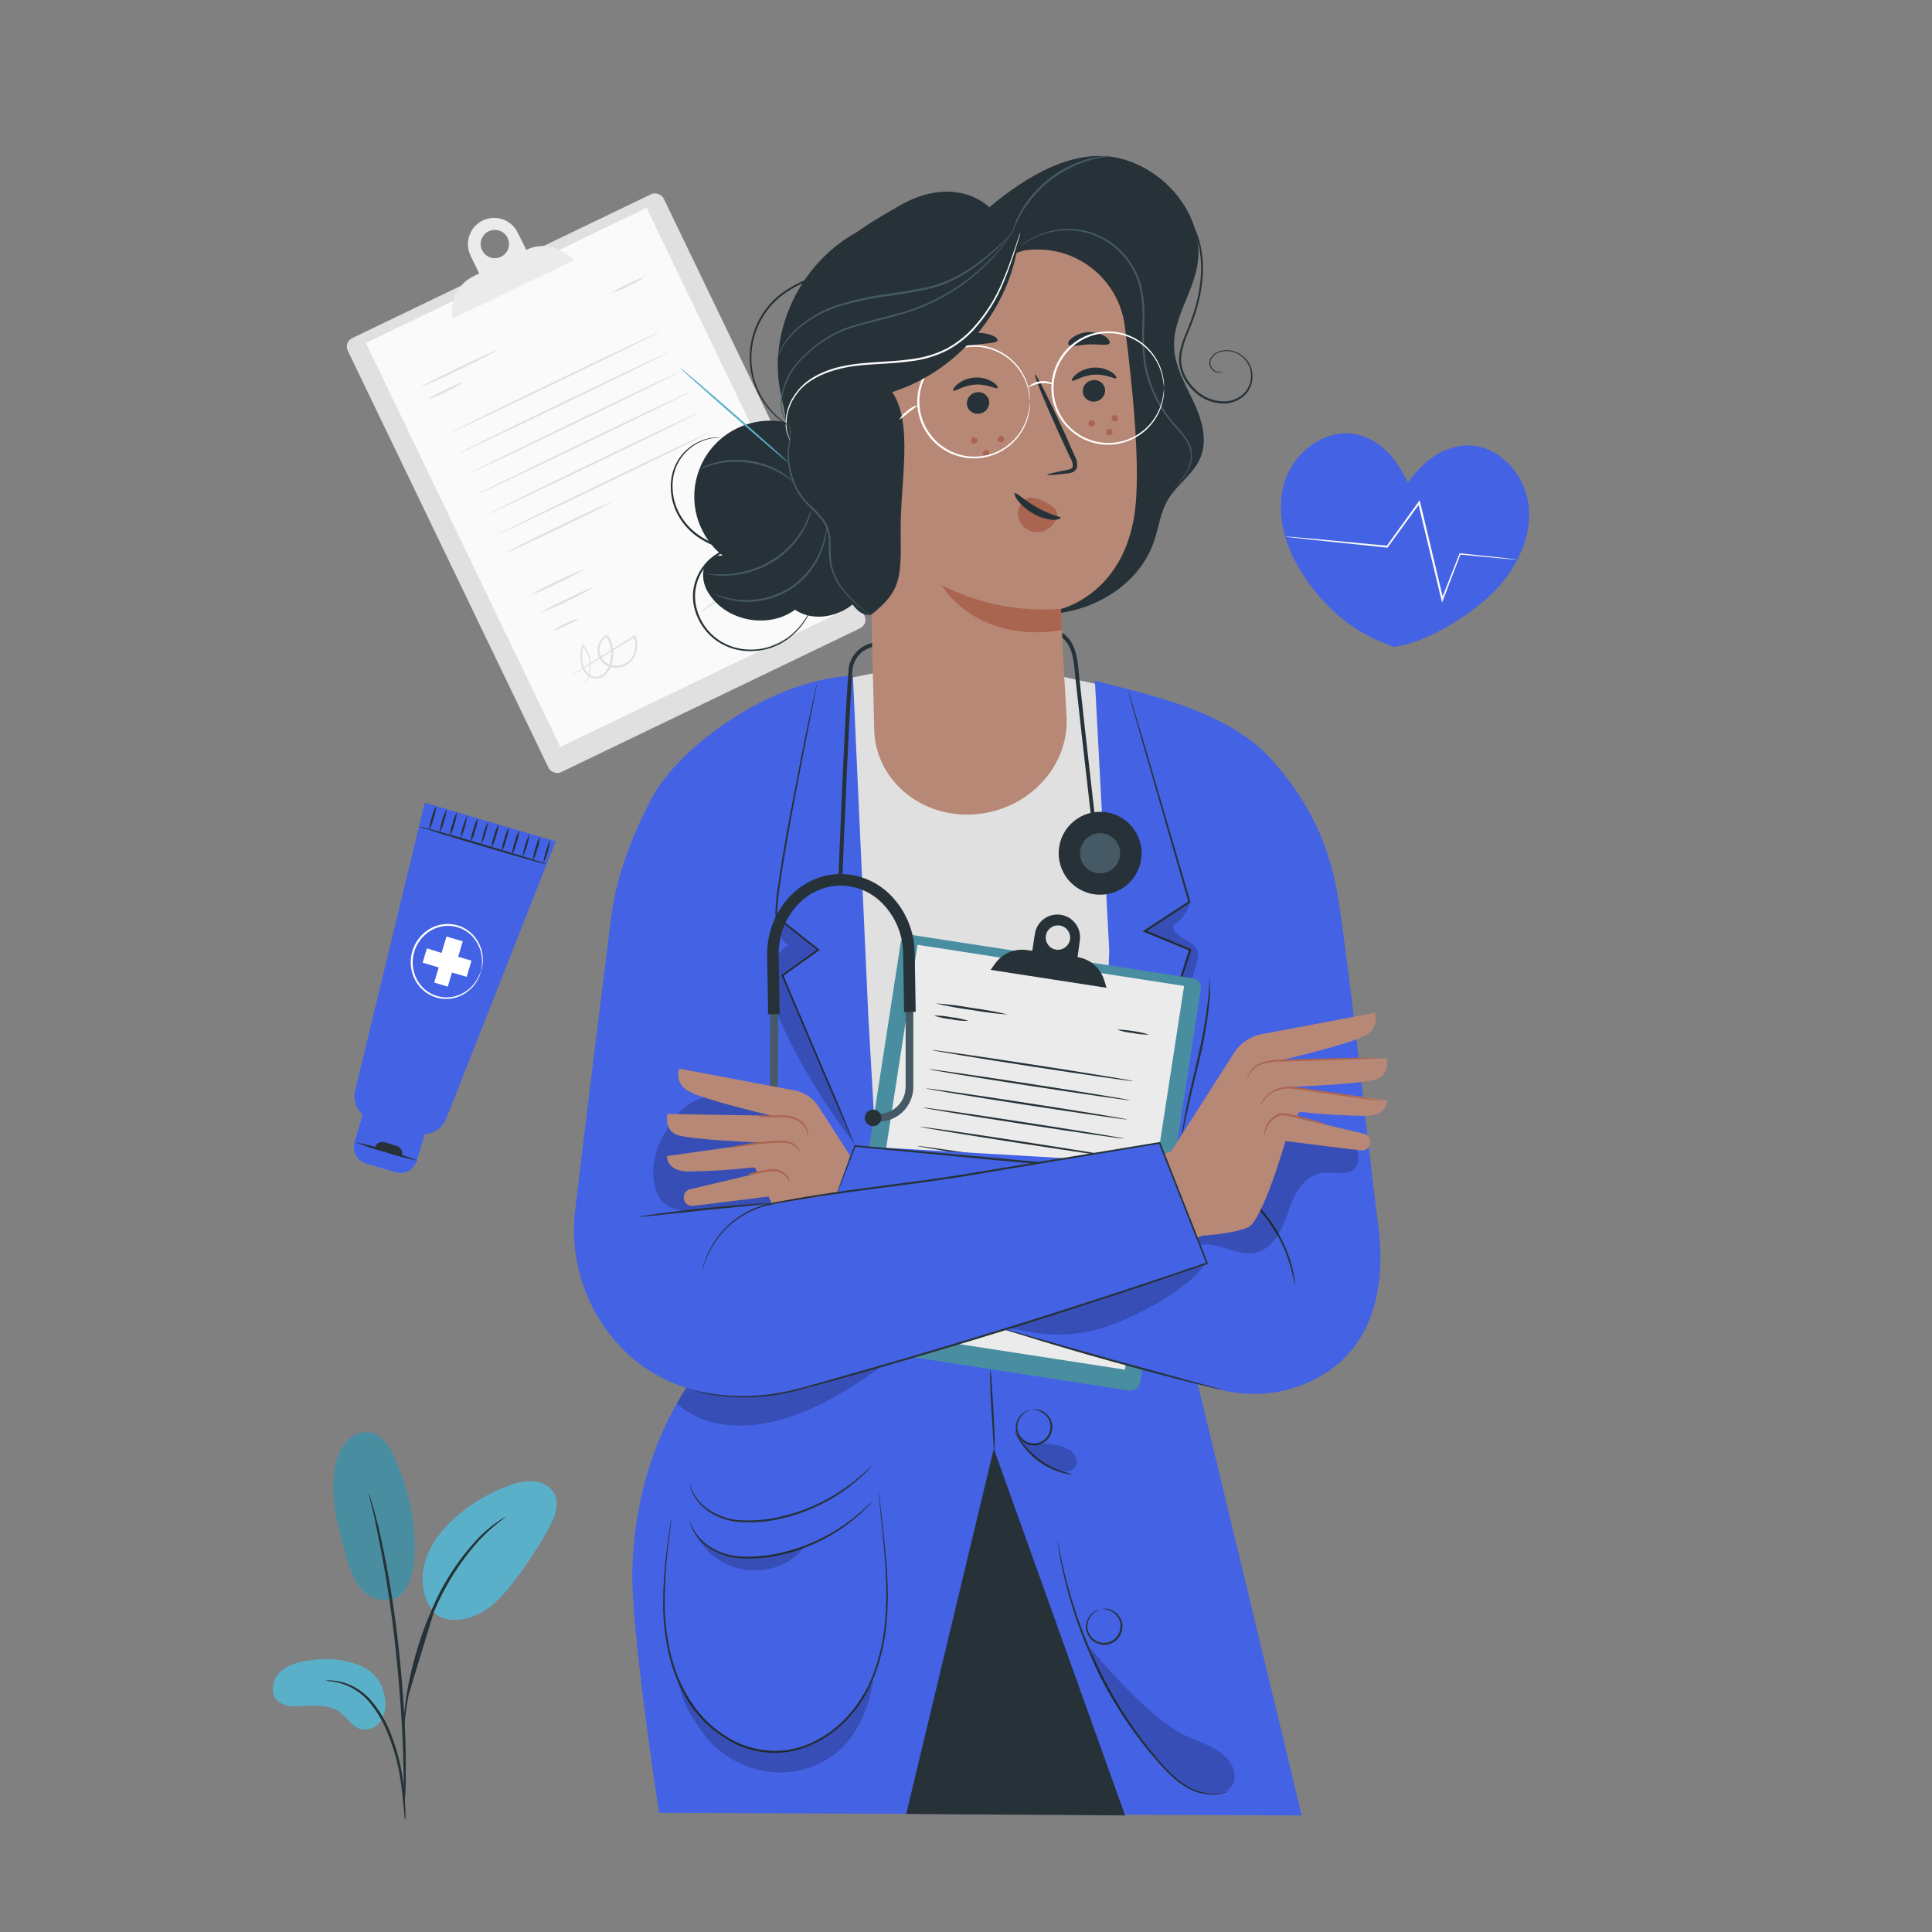 <?xml version="1.0" encoding="UTF-8"?>
<svg id="Layer_1" xmlns="http://www.w3.org/2000/svg" version="1.1" viewBox="0 0 500 500">
  <rect x="0" y="0" width="500" height="500" fill="#808080" stroke="none"/>
  <!-- Generator: Adobe Illustrator 29.5.1, SVG Export Plug-In . SVG Version: 2.1.0 Build 141)  -->
  <defs>
    <style>
      .st0 {
        fill: #e0e0e0;
      }

      .st1 {
        fill: #4462e4;
      }

      .st2 {
        fill: #aa6550;
      }

      .st3 {
        fill: #b78876;
      }

      .st4 {
        fill: #5bb0c9;
      }

      .st5 {
        fill: #ebebeb;
      }

      .st6 {
        fill: #263238;
      }

      .st7 {
        fill: #fff;
      }

      .st8 {
        fill: #fafafa;
      }

      .st9 {
        opacity: .2;
      }

      .st10 {
        fill: #455a64;
      }
    </style>
  </defs>
  <g id="freepik--background-complete--inject-5">
    <rect class="st0" x="111.49" y="62.71" width="90.75" height="124.67" rx="2.41" ry="2.41" transform="translate(-38.71 80.4) rotate(-25.7)"/>
    <rect class="st8" x="115.85" y="65.54" width="80.62" height="116.04" transform="translate(-38.13 79.94) rotate(-25.7)"/>
    <path class="st5" d="M146.53,65.74c-2.96-2.29-6.96-2.71-10.33-1.08l-2.2-4.42c-1.62-3.38-5.67-4.8-9.05-3.18,0,0,0,0-.01,0h0c-3.37,1.63-4.79,5.68-3.17,9.05l2.23,4.64-1.55.78c-3.3,1.65-5.4,5.01-5.45,8.7v2.3l31.63-15.22-2.1-1.58ZM129.65,66.46c-1.82.88-4.01.11-4.89-1.71s-.11-4.01,1.71-4.89,4.01-.11,4.89,1.71c0,0,0,0,0,0,.88,1.82.12,4-1.7,4.87,0,0,0,0-.01,0Z"/>
    <path class="st0" d="M128.73,90.6c.06.13-4.29,2.36-9.73,5s-9.9,4.64-10,4.51,4.29-2.36,9.73-5,9.94-4.64,10-4.51Z"/>
    <path class="st0" d="M120.13,98.83c-1.46.99-3.01,1.83-4.64,2.52-1.55.84-3.18,1.53-4.86,2.05,1.46-.98,3.02-1.83,4.64-2.52,1.55-.84,3.18-1.53,4.86-2.05Z"/>
    <path class="st0" d="M170.86,85.81c.06.13-12.16,6.15-27.3,13.43s-27.46,13.09-27.52,13,12.16-6.14,27.3-13.43,27.46-13.13,27.52-13Z"/>
    <path class="st0" d="M173.37,91c.07.13-12.16,6.14-27.29,13.43s-27.46,13.09-27.53,13,12.16-6.14,27.3-13.43,27.46-13.09,27.52-13Z"/>
    <path class="st0" d="M175.89,96.27c.06.13-12.16,6.14-27.3,13.43s-27.46,13.09-27.52,13,12.16-6.14,27.3-13.43,27.46-13.13,27.52-13Z"/>
    <path class="st0" d="M178.41,101.5c.06.13-12.16,6.14-27.3,13.42s-27.46,13.09-27.52,13,12.15-6.14,27.3-13.43,27.45-13.12,27.52-12.99Z"/>
    <path class="st0" d="M180.92,106.72c.07.13-12.16,6.15-27.29,13.43s-27.46,13.09-27.53,13,12.16-6.14,27.3-13.43,27.46-13.13,27.52-13Z"/>
    <path class="st0" d="M183.44,112c.06.13-12.16,6.14-27.3,13.43s-27.46,13.09-27.52,13,12.16-6.14,27.3-13.43,27.46-13.18,27.52-13Z"/>
    <path class="st0" d="M158.3,129.86c-.31.24-.65.44-1,.61l-2.94,1.53c-2.46,1.23-5.87,2.91-9.65,4.73s-7.23,3.44-9.73,4.6l-3,1.34c-.36.18-.73.32-1.12.42.31-.24.64-.45,1-.61l2.9-1.49c2.46-1.23,5.88-2.91,9.66-4.73s7.22-3.44,9.72-4.6l3-1.33c.37-.2.76-.36,1.16-.47Z"/>
    <path class="st0" d="M167,71.62c-1.35.95-2.81,1.74-4.33,2.38-1.43.78-2.94,1.41-4.5,1.88,1.34-.93,2.77-1.72,4.28-2.35,1.44-.8,2.97-1.44,4.55-1.91Z"/>
    <path class="st0" d="M151.32,147.25c-2.25,1.37-4.59,2.6-7,3.66-2.34,1.22-4.76,2.29-7.24,3.19,2.25-1.37,4.59-2.59,7-3.66,2.34-1.22,4.76-2.29,7.24-3.19Z"/>
    <path class="st0" d="M154.08,151.76c-2.29,1.39-4.67,2.64-7.12,3.72-2.38,1.24-4.83,2.33-7.35,3.25,2.29-1.39,4.67-2.64,7.12-3.72,2.38-1.23,4.84-2.32,7.35-3.25Z"/>
    <path class="st0" d="M192.27,126.66c-1.02.78-2.14,1.41-3.33,1.89-1.12.63-2.31,1.11-3.55,1.42,2.13-1.41,4.45-2.52,6.88-3.31Z"/>
    <path class="st0" d="M194.57,130.82c-1.02.77-2.14,1.41-3.33,1.89-1.12.63-2.31,1.11-3.56,1.42,1.02-.78,2.14-1.41,3.33-1.89,1.11-.64,2.31-1.11,3.56-1.42Z"/>
    <path class="st0" d="M149.84,160c-.98.76-2.06,1.37-3.21,1.83-1.08.61-2.24,1.07-3.44,1.37.98-.76,2.06-1.38,3.21-1.84,1.08-.61,2.23-1.07,3.44-1.36Z"/>
    <path class="st0" d="M197.2,135.69c-1.5,1.1-3.2,1.91-5,2.39,1.5-1.1,3.2-1.91,5-2.39Z"/>
    <path class="st0" d="M148.17,174.61s.09-.08.28-.21l.84-.56,3.23-2.08,11.61-7.28.23-.15.1.25c.55,1.41.59,2.97.12,4.41-.85,2.84-3.85,4.45-6.69,3.6-.52-.15-1-.39-1.45-.69-1.48-1.14-2.13-3.06-1.65-4.87.17-.68.52-1.31,1-1.82.11-.13.24-.25.38-.36.14-.12.29-.23.45-.31.22-.12.48-.12.7,0,.17.11.31.27.39.46.61,1.14.95,2.41,1,3.7.07,1.24-.12,2.49-.57,3.65-.39,1.16-1.14,2.16-2.15,2.85-1.05.62-2.36.6-3.38-.07-.93-.58-1.64-1.47-2-2.51-.46-1.85-.46-3.79,0-5.65l.06-.38.26.29c1.06,1.21,1.72,2.71,1.9,4.31.15,1.19.03,2.4-.33,3.55-.23.71-.57,1.39-1,2-.11.16-.24.31-.37.45-.09.1-.13.15-.14.14.58-.81,1.03-1.71,1.32-2.66.32-1.12.41-2.3.24-3.45-.2-1.53-.85-2.96-1.88-4.1l.31-.1c-.44,1.79-.44,3.66,0,5.45.34.94.98,1.73,1.83,2.25.87.58,2,.6,2.89.06.91-.64,1.59-1.56,1.94-2.62.84-2.26.68-4.78-.44-6.92-.05-.09-.12-.17-.2-.24-.07-.04-.15-.04-.22,0-.25.14-.47.32-.65.54-.41.45-.7,1-.84,1.59-.42,1.6.15,3.3,1.45,4.33,2.24,1.5,5.27.9,6.77-1.33.27-.4.48-.84.62-1.31.44-1.33.41-2.78-.09-4.09l.33.11-11.71,7.16-3.3,2-.88.51c-.1.05-.2.08-.31.1Z"/>
    <path class="st0" d="M200.09,149.4c0,.32-.06.64-.16.94-.1.37-.26.73-.46,1.06-.29.46-.73.8-1.25.95-.32.11-.68.11-1,0-.33-.14-.62-.36-.83-.65-.41-.61-.78-1.25-1.12-1.9-.75-1.38-1.59-2.9-2.48-4.54l.45-.1c-.08,2.29-.17,4.79-.26,7.41,0,.63-.05,1.24-.07,1.85v1l-.45-.93c-1.37-2.81-2.64-5.44-3.76-7.73h.42c-.63,2.28-.95,4.63-.95,7,0,1.71.11,2.68,0,2.69-.07-.23-.12-.46-.14-.7-.09-.66-.15-1.33-.17-2-.09-2.39.17-4.78.78-7.09l.15-.58.26.54c1.14,2.28,2.43,4.89,3.82,7.69l-.49.1c0-.61.05-1.22.07-1.85.11-2.62.21-5.12.3-7.41v-.9l.42.79c.88,1.65,1.69,3.19,2.42,4.57.3.65.63,1.28,1,1.89.3.49.89.74,1.45.61.81-.28,1.42-.95,1.64-1.78.12-.32.25-.63.41-.93Z"/>
    <path class="st0" d="M200,145.65c.09.12-4,3.07-9.21,6.59s-9.43,6.27-9.51,6.15,4-3.07,9.21-6.58,9.41-6.27,9.51-6.16Z"/>
    <path class="st0" d="M205.06,146.53c-2.14,2.17-4.4,4.23-6.76,6.15-2.26,2.05-4.63,3.97-7.1,5.76,2.14-2.18,4.39-4.23,6.76-6.15,2.25-2.06,4.62-3.98,7.1-5.76Z"/>
  </g>
  <g id="freepik--Character--inject-5">
    <path class="st1" d="M193.65,341.44s-28.44,19.32-30,64.42c-.52,15.13,6.91,63.3,6.91,63.3l166.33.67-31.11-129.11-52.33-12-59.8,12.72Z"/>
    <polygon class="st6" points="257.19 374.92 234.53 469.45 291.17 469.83 257.19 374.92"/>
    <path class="st6" d="M256.33,354.45c.18,1.02.28,2.05.3,3.09.13,2.08.29,4.64.47,7.48s.28,5.57.32,7.48c.07,1.04.04,2.08-.07,3.11-.18-1.02-.28-2.05-.3-3.09-.13-2.07-.29-4.64-.47-7.47s-.28-5.57-.31-7.49c-.07-1.04-.05-2.08.06-3.11Z"/>
    <path class="st6" d="M266.59,364.87s-.37.13-1,.48c-.83.5-1.48,1.23-1.89,2.1-.64,1.28-.56,2.79.2,4,1.17,2.03,3.77,2.72,5.79,1.55,1.04-.6,1.78-1.62,2.03-2.8.36-1.37-.02-2.82-1-3.84-.66-.71-1.51-1.2-2.45-1.41-.66-.15-1-.11-1.06-.16s.1,0,.28-.06c.27-.04.55-.04.82,0,1.01.15,1.95.62,2.67,1.35.51.5.9,1.11,1.14,1.78.27.79.31,1.63.11,2.44-.53,2.55-3.02,4.18-5.57,3.65-1.32-.27-2.46-1.1-3.13-2.27-.44-.71-.66-1.52-.65-2.35.03-.7.21-1.38.53-2,.46-.92,1.2-1.66,2.12-2.12.24-.13.5-.22.77-.27.19-.08.28-.09.29-.07Z"/>
    <path class="st6" d="M284.72,416.48s-.37.14-1,.48c-.82.5-1.48,1.23-1.88,2.1-.64,1.28-.56,2.79.2,4,1.17,2.03,3.77,2.72,5.79,1.55,1.04-.6,1.78-1.62,2.03-2.8.36-1.37-.02-2.82-1-3.84-.65-.7-1.5-1.2-2.44-1.41-.67-.15-1.06-.11-1.06-.16.09-.04.18-.06.28-.06.27-.03.54-.03.81,0,1.02.15,1.96.63,2.68,1.36.51.5.89,1.1,1.13,1.77.28.78.32,1.63.11,2.44-.51,2.54-2.97,4.19-5.51,3.68-1.34-.27-2.5-1.11-3.18-2.3-.44-.7-.67-1.52-.65-2.35.02-.7.21-1.38.53-2,.46-.92,1.2-1.66,2.12-2.12.24-.12.5-.21.77-.27.09-.04.18-.06.27-.07Z"/>
    <path class="st6" d="M225.91,379c-.1.16-.22.31-.36.44-.24.28-.6.69-1.09,1.2-1.4,1.43-2.9,2.77-4.48,4-5.26,4.04-11.33,6.89-17.8,8.37-3.55.85-7.21,1.15-10.85.88-3-.22-5.89-1.25-8.34-3-1.64-1.2-2.95-2.78-3.83-4.61-.22-.5-.4-1.01-.54-1.54-.06-.18-.09-.37-.09-.56.05,0,.2.76.82,2,.92,1.75,2.24,3.26,3.86,4.39,2.42,1.66,5.23,2.65,8.16,2.85,3.59.23,7.2-.08,10.7-.92,6.4-1.47,12.42-4.25,17.69-8.16,1.59-1.19,3.11-2.47,4.55-3.83l1.17-1.13c.27-.27.41-.38.43-.38Z"/>
    <path class="st6" d="M225.91,388.36c-.1.16-.22.31-.36.44-.24.28-.6.7-1.09,1.21-6.08,6.18-13.82,10.47-22.28,12.35-3.55.85-7.21,1.15-10.85.89-3-.22-5.89-1.26-8.34-3-1.64-1.19-2.96-2.77-3.83-4.6-.22-.5-.4-1.02-.54-1.55-.06-.18-.09-.37-.09-.56.05,0,.2.76.82,2,.92,1.75,2.24,3.26,3.86,4.4,2.42,1.66,5.24,2.64,8.16,2.84,3.59.23,7.2-.08,10.7-.92,6.4-1.47,12.42-4.24,17.69-8.15,1.59-1.19,3.11-2.48,4.55-3.84l1.17-1.13c.13-.14.27-.27.43-.38Z"/>
    <path class="st6" d="M227.38,385.53c.04.13.06.26.07.4,0,.29.07.69.13,1.19.12,1.08.29,2.62.5,4.59.42,4,1.22,9.73,1.58,16.9.21,3.91.12,7.83-.25,11.73-.41,4.49-1.42,8.91-3,13.13-1.74,4.7-4.51,8.95-8.09,12.45-1.9,1.84-4.04,3.42-6.36,4.7-2.4,1.31-4.99,2.22-7.68,2.71-5.36.87-10.86-.15-15.55-2.88-4.38-2.48-8.06-6.01-10.73-10.28-2.35-3.86-4.04-8.08-5-12.49-.85-3.84-1.32-7.75-1.38-11.68-.02-5.67.38-11.32,1.2-16.93.29-2,.51-3.5.66-4.57.08-.5.15-.89.19-1.19.02-.14.05-.27.09-.4.01.14.01.27,0,.41,0,.3-.08.69-.14,1.19-.13,1.08-.32,2.62-.57,4.58-.73,5.6-1.07,11.25-1,16.9.08,3.89.56,7.77,1.42,11.57.98,4.35,2.66,8.52,5,12.32,2.61,4.2,6.23,7.68,10.53,10.12,4.59,2.67,9.97,3.67,15.21,2.81,2.63-.47,5.17-1.36,7.52-2.65,2.28-1.25,4.39-2.8,6.26-4.61,3.54-3.44,6.27-7.63,8-12.25,1.57-4.18,2.58-8.55,3-13,.39-3.88.49-7.78.31-11.67-.31-7.15-1-12.91-1.41-16.9-.2-2-.33-3.55-.41-4.6,0-.5-.06-.9-.08-1.2s-.02-.4-.02-.4Z"/>
    <g class="st9">
      <path d="M175.34,435.06c1.8,6.1,2.57,7.68,5.94,12.55,3.11,4.62,7.67,8.07,12.95,9.82,7.68,2.65,16.19,1.14,22.48-4,6.11-5.11,8.27-13,9.33-18.35-2.66,3.58-5.49,8.67-8.84,11.62s-7.78,5.53-12.2,6.3c-6,1-13.15-.8-18.28-4.06s-8.23-9.1-11.41-13.87"/>
    </g>
    <g class="st9">
      <path d="M179.62,396.27c2.32,5.16,7.02,8.85,12.59,9.87,5.41,1,12.42-.71,15.8-5.79-11.9,4.18-23.73,4.28-28.39-4.08"/>
    </g>
    <path class="st6" d="M277.41,381.52c-.25.04-.52.04-.77,0-.68-.09-1.35-.24-2-.44-4.46-1.32-8.28-4.22-10.75-8.16-.38-.59-.71-1.2-1-1.84-.19-.46-.28-.71-.24-.73s.54.94,1.52,2.37c1.29,1.84,2.86,3.48,4.64,4.85,1.8,1.35,3.8,2.42,5.92,3.16,1.63.51,2.69.7,2.68.79Z"/>
    <g class="st9">
      <path d="M263.57,371c1.23,4.18,5.87,8.08,10,9.45.81.3,1.67.43,2.53.37.87-.06,1.67-.5,2.18-1.21.87-1.33.12-3.22-1.16-4.16-1.36-.83-2.88-1.37-4.46-1.59-3.19-.74-6.07.87-8.71-1.81"/>
    </g>
    <g class="st9">
      <path d="M175.13,363.26c7.46,6.52,18,6.8,27.49,4s17.76-8.07,25.82-13.83c-8.79,1.75-16.29,5.76-25.16,7.07-8.47,1.25-17.28,1.38-25.61-1.45"/>
    </g>
    <path class="st6" d="M318.19,463.42c-.06.05-.12.09-.19.11-.19.1-.39.19-.59.27-.78.31-1.6.52-2.43.6-3.09.26-6.18-.57-8.73-2.34-3.32-2.11-6.34-5.66-9.57-9.6-3.47-4.32-6.58-8.92-9.31-13.74-4.96-8.77-8.75-18.15-11.29-27.9-1-3.74-1.58-6.8-1.95-8.93-.16-1-.29-1.85-.39-2.45-.05-.28-.08-.57-.1-.86.1.27.17.55.21.84l.48,2.43c.43,2.11,1.1,5.16,2.1,8.87,2.63,9.68,6.46,19,11.39,27.74,2.72,4.8,5.81,9.38,9.24,13.7,3.19,3.94,6.17,7.49,9.39,9.59,2.49,1.77,5.5,2.63,8.55,2.45,1.09-.11,2.17-.38,3.19-.78Z"/>
    <g class="st9">
      <path d="M282.23,426.52s14.76,18.56,25.53,23.11c3.65,1.55,7.67,2.81,10.16,5.89,1.26,1.43,1.83,3.34,1.55,5.22-.04.22-.11.44-.2.64-1.55,3.95-9,3.4-12.41.9-1.49-1.09-.61-.39-1.81-1.29-3.45-2.6-21.92-23.99-22.82-34.47Z"/>
    </g>
    <polygon class="st0" points="217.07 176.02 226.49 174.15 273.08 174.7 296.75 179.9 305.78 312.08 201.13 316.97 217.07 176.02"/>
    <path class="st1" d="M284.84,306l2.23-60.12-3.71-69.71c14.72,3.79,34.85,8,46,20.71,7.23,8.25,14.32,18.8,17,35.79,3.08,20,7.14,58.25,9.68,79.65"/>
    <path class="st1" d="M299.64,296.14l-72.35,11.75-2.56-44.68-4-88.33c-21,.86-44.9,18.21-52.07,31.73-5,9.38-9.19,20.28-10.5,30.83-2.51,20-6.76,54.27-9.3,75.68-1.56,13.18,2.9,26.35,12.14,35.88h0c10.5,10.83,26.94,14.58,41.72,11.52l110.16-31-13.24-33.38Z"/>
    <path class="st6" d="M292,295.34c0-.09.02-.17.05-.25.06-.18.13-.42.21-.72.21-.67.49-1.6.86-2.79.78-2.46,1.89-6,3.27-10.38l11.35-35.44.15.31-11.73-4.85-.46-.19.41-.27,2.71-1.78,8.85-5.78-.1.28c-4.5-15.62-8.46-29.4-11.31-39.31-1.39-4.92-2.51-8.88-3.3-11.64-.36-1.35-.65-2.4-.86-3.15-.09-.33-.16-.6-.21-.81-.03-.09-.05-.18-.06-.28,0,0,0,.08.1.26l.26.81c.23.74.55,1.78.95,3.12l3.45,11.59,11.47,39.27.05.18-.16.11-8.84,5.79-2.71,1.77v-.46l11.72,4.87.22.09-.07.22c-4.62,14.19-8.65,26.54-11.53,35.39-1.45,4.38-2.6,7.89-3.41,10.33-.4,1.18-.72,2.11-.94,2.77-.1.29-.19.52-.25.71-.04.08-.08.16-.14.23Z"/>
    <g class="st9">
      <path d="M308,233.56c-.59,2.17-1.87,4.09-3.64,5.47-1.38.79-.59,1.84.55,2.94,1.37,1.32,3.57,1.68,4.58,3.28s.44,3.43-.08,5.11c-5.01,15.94-11.09,31.52-18.2,46.64l16.79-51.17-11.71-4.83,11.71-7.44Z"/>
    </g>
    <path class="st6" d="M221.27,296.58c-.05-.06-.09-.13-.12-.21-.07-.16-.17-.36-.28-.62l-1.08-2.44c-.94-2.16-2.28-5.27-4-9.15l-13.49-31.62-.08-.18.17-.12,9.25-6.62v.38l-6.13-4.86-2.72-2.14-1.35-1-.33-.27c-.07-.05-.13-.11-.19-.17-.06-.08-.11-.18-.14-.28-.07-.3-.11-.6-.11-.91.06-2.24.27-4.47.62-6.68.61-4.33,1.33-8.49,2-12.45,1.42-7.91,2.83-15,4-21s2.22-10.77,2.93-14.09c.36-1.64.65-2.92.85-3.83l.23-1c.02-.11.05-.23.1-.33,0,.12-.02.24-.05.35,0,.25-.11.58-.18,1-.18.91-.43,2.19-.75,3.84-.66,3.36-1.6,8.18-2.76,14.12s-2.52,13.07-3.92,21c-.69,3.95-1.4,8.11-2,12.43-.34,2.18-.55,4.39-.61,6.6,0,.26.03.51.09.76,0,.12.29.3.5.48l1.34,1.06,2.71,2.15,6.12,4.85.27.22-.28.2-9.26,6.6.08-.31,13.41,31.66c1.63,3.91,2.93,7,3.83,9.21.43,1.05.77,1.87,1,2.47l.24.64c.04.08.07.17.09.26Z"/>
    <rect class="st4" x="210.1" y="261.62" width="107.94" height="78.58" rx="2.41" ry="2.41" transform="translate(-73.58 516.01) rotate(-81.23)"/>
    <g class="st9">
      <rect x="210.1" y="261.62" width="107.94" height="78.58" rx="2.41" ry="2.41" transform="translate(-73.58 516.01) rotate(-81.23)"/>
    </g>
    <rect class="st5" x="214.05" y="264.59" width="100.48" height="69.81" transform="translate(-72 515.03) rotate(-81.23)"/>
    <path class="st6" d="M285.72,253.53c-1-3.08-3.65-5.34-6.85-5.83l.58-4.25c.49-3.21-1.71-6.2-4.91-6.7h0c-3.21-.5-6.21,1.7-6.71,4.91l-.68,4.4-1.48-.2c-3.17-.44-6.31.93-8.15,3.54l-1.15,1.6,30,4.64-.65-2.11ZM273.32,245.77c-1.73-.26-2.91-1.88-2.65-3.6.26-1.73,1.88-2.91,3.6-2.65,1.73.26,2.91,1.88,2.65,3.6h0c-.27,1.73-1.88,2.9-3.6,2.65Z"/>
    <path class="st6" d="M260.83,262.55c-3.15-.22-6.29-.61-9.4-1.18-3.13-.4-6.24-.97-9.31-1.7,3.15.22,6.28.61,9.39,1.18,3.13.4,6.25.97,9.32,1.7Z"/>
    <path class="st6" d="M250.65,264.21c-1.53.03-3.06-.11-4.55-.44-1.52-.15-3.02-.47-4.47-.95,1.53-.02,3.05.13,4.55.44,1.52.15,3.02.47,4.47.95Z"/>
    <path class="st6" d="M293.24,279.79c0,.14-11.7-1.55-26.07-3.76s-26-4.14-26-4.28,11.69,1.54,26.07,3.76,26.02,4.13,26,4.28Z"/>
    <path class="st6" d="M292.47,284.75c0,.14-11.69-1.54-26.07-3.76s-26-4.13-26-4.27,11.69,1.54,26.07,3.76,26.02,4.13,26,4.27Z"/>
    <path class="st6" d="M291.71,289.72c0,.14-11.7-1.55-26.07-3.76s-26-4.14-26-4.28,11.7,1.54,26.08,3.76c14.38,2.22,26.01,4.13,25.99,4.28Z"/>
    <path class="st6" d="M290.94,294.68c0,.14-11.69-1.54-26.07-3.76s-26-4.13-26-4.28,11.69,1.55,26.07,3.77,26.06,4.13,26,4.27Z"/>
    <path class="st6" d="M290.17,299.64c0,.15-11.69-1.54-26.07-3.76s-26-4.13-26-4.27,11.69,1.54,26.07,3.76,26.03,4.13,26,4.27Z"/>
    <path class="st6" d="M289.41,304.61c0,.14-11.7-1.54-26.07-3.76s-26-4.13-26-4.28,11.69,1.54,26.07,3.76,26.02,4.14,26,4.28Z"/>
    <path class="st6" d="M262.69,305.07c-.33.02-.67,0-1-.06-.67-.07-1.62-.19-2.8-.35-2.37-.32-5.63-.79-9.22-1.34s-6.84-1.09-9.19-1.5c-1.18-.2-2.12-.38-2.78-.51-.34-.04-.68-.13-1-.26.33-.02.67,0,1,.06.67.07,1.62.19,2.8.35,2.37.31,5.63.79,9.22,1.34s6.84,1.09,9.19,1.5c1.18.2,2.12.38,2.78.51.34.04.68.13,1,.26Z"/>
    <path class="st6" d="M297.41,267.74c-1.41.04-2.83-.09-4.21-.39-1.41-.13-2.8-.43-4.13-.9,2.82.09,5.62.52,8.34,1.29Z"/>
    <path class="st6" d="M249.18,314.06c-2.28-.09-4.56-.36-6.8-.79-2.27-.26-4.52-.7-6.72-1.3,2.28.09,4.56.36,6.8.79,2.27.26,4.52.7,6.72,1.3Z"/>
    <path class="st6" d="M248.94,318.64c-2.32-.1-4.64-.37-6.92-.81-2.31-.26-4.59-.7-6.83-1.32,2.32.1,4.63.37,6.91.81,2.31.26,4.6.7,6.84,1.32Z"/>
    <path class="st6" d="M288.5,319.44c-2.22,0-4.42-.33-6.53-1,1.11-.09,2.23,0,3.31.24,1.11.08,2.19.33,3.22.76Z"/>
    <path class="st6" d="M288.1,323.53c-2.22,0-4.42-.33-6.53-1,2.22,0,4.42.33,6.53,1Z"/>
    <path class="st6" d="M241.9,322.4c-1.07.09-2.15.01-3.2-.23-1.07-.08-2.12-.33-3.11-.75,1.07-.09,2.15-.02,3.19.23,1.07.08,2.13.33,3.12.75Z"/>
    <path class="st6" d="M287.6,328.3c-.8.13-1.62.09-2.41-.11-.81-.04-1.61-.25-2.33-.62.8-.14,1.62-.11,2.41.1.81.04,1.61.26,2.33.63Z"/>
    <path class="st6" d="M233.52,332.05c.39-.03.79-.03,1.18,0l3.32.1,11.86.47h.27l-.06.26c-.3,1.29-1.03,2.43-2.08,3.23-1.12.9-2.6,1.23-4,.91-1.5-.35-2.73-1.41-3.29-2.85-.52-1.55-.03-3.27,1.22-4.32.45-.41.99-.69,1.58-.84.15-.04.3-.06.45-.07.16-.02.33-.02.49,0,.22.04.41.18.51.38.07.17.09.36.06.54-.13,1.12-.5,2.2-1.09,3.16-.57.92-1.32,1.72-2.21,2.34-.87.65-1.92,1-3,1-1.06-.07-1.99-.74-2.4-1.73-.38-.88-.45-1.86-.2-2.79.59-1.54,1.55-2.92,2.8-4l.27-.27v.38c.16,1.38-.11,2.78-.76,4-.49.93-1.17,1.73-2,2.37-.52.4-1.09.72-1.71.94-.21.08-.43.14-.66.16.81-.3,1.57-.72,2.25-1.26.77-.64,1.4-1.44,1.85-2.34.6-1.18.83-2.52.65-3.84l.32.1c-1.18,1.06-2.09,2.39-2.65,3.88-.22.83-.15,1.71.2,2.49.34.82,1.11,1.38,2,1.44.96-.01,1.88-.33,2.64-.91,1.71-1.2,2.83-3.07,3.07-5.14.02-.09.02-.18,0-.27,0-.05,0-.07-.14-.09-.24-.01-.49,0-.72.07-.5.13-.97.37-1.36.72-1.08.92-1.5,2.41-1.07,3.76.85,2.15,3.28,3.2,5.42,2.35.39-.15.76-.37,1.09-.63.97-.72,1.65-1.76,1.93-2.94l.21.27-11.76-.69-3.32-.22c-.39-.02-.78-.06-1.16-.12Z"/>
    <path class="st6" d="M282.94,339.5c-.16.23-.35.43-.57.6-.26.22-.54.4-.85.54-.43.19-.92.22-1.37.07-.28-.09-.53-.27-.7-.51-.17-.26-.27-.57-.28-.88,0-.64.06-1.28.14-1.91.13-1.36.28-2.85.44-4.46l.43.17-3.82,5.17-.95,1.28-.62.84.15-1c.41-2.67.78-5.16,1.11-7.35l.37.2c-1.56,1.31-2.94,2.83-4.11,4.5-.84,1.21-1.24,2-1.29,1.94.05-.2.13-.39.23-.57.26-.52.54-1.02.85-1.51,1.1-1.75,2.44-3.34,4-4.7l.45-.39-.09.6c-.3,2.18-.66,4.68-1,7.36l-.47-.2,1-1.28c1.36-1.82,2.65-3.56,3.85-5.15l.53-.72-.1.89c-.19,1.61-.36,3.1-.52,4.45-.09.61-.15,1.23-.18,1.85-.03.49.26.95.72,1.13.7.19,1.45.02,2-.46.2-.18.42-.35.65-.5Z"/>
    <path class="st6" d="M284.7,336.78c-3.26.24-6.54.31-9.81.21-3.27.07-6.54-.03-9.8-.3,3.26-.25,6.53-.32,9.8-.22,3.27-.07,6.55.03,9.81.31Z"/>
    <path class="st6" d="M287.89,339.89c-2.59.54-5.21.91-7.84,1.11-2.61.37-5.25.57-7.89.6,2.58-.55,5.2-.93,7.84-1.12,2.61-.37,5.25-.57,7.89-.59Z"/>
    <g class="st9">
      <path d="M200.93,236.93c-.12,3,.69,6.06,3.19,7.75-3.13,1.52-4.8,5.16-4.9,8.64s1.11,6.86,2.42,10.09c4.05,9.93,12.69,23.91,19.28,32.37,0,0-3.34-9-4.3-11.11-4.34-9.49-8.17-19-12.52-28.52-.48-1-1.34-3.92-1.34-3.92.47-.23.91-.53,1.3-.89,2.44-2,7.73-5.51,7.73-5.51,0,0-10.86-8.6-10.86-8.9"/>
    </g>
    <path class="st6" d="M200.78,257.33c.14,0-.11,11.55-.57,25.78s-.94,25.77-1.08,25.76.1-11.54.56-25.78.94-25.77,1.09-25.76Z"/>
    <path class="st6" d="M218,227h-1c0-.38,1.45-38.21,2.58-53.27.07-2.14,1.03-4.15,2.63-5.56,3.12-2.67,7.79-2.32,8-2.31l-.08,1c-.05,0-4.46-.32-7.26,2.07-1.4,1.25-2.22,3.01-2.29,4.88-1.1,14.95-2.53,52.77-2.58,53.19Z"/>
    <path class="st10" d="M227.37,290.28h-1.77v-2h1.77c3.87,0,7-3.13,7-7h0v-21.18h2v21.18c0,4.97-4.03,9-9,9h0Z"/>
    <path class="st6" d="M228.09,289.52c-.12,1.18-1.17,2.05-2.35,1.93-1.18-.12-2.05-1.17-1.93-2.35.12-1.18,1.17-2.05,2.35-1.93,1.18.12,2.04,1.17,1.93,2.35Z"/>
    <path class="st10" d="M210.07,290.23h-1.77c-4.97,0-9-4.03-9-9h0l.08-21.18h2l-.08,21.18c0,3.87,3.13,7,7,7h1.77v2Z"/>
    <path class="st6" d="M207.59,289.46c.12,1.18,1.16,2.04,2.34,1.92,1.18-.12,2.04-1.16,1.92-2.34-.12-1.17-1.16-2.03-2.33-1.92-1.18.11-2.04,1.15-1.93,2.33,0,0,0,0,0,0Z"/>
    <path class="st6" d="M198.79,262.49l-.25-15.1c-.19-11.51,8.22-21,18.75-21.19,5.19-.05,10.15,2.11,13.65,5.94,3.68,3.98,5.74,9.19,5.79,14.61l.25,15.11-3,.05-.25-15.11c-.04-4.68-1.82-9.18-5-12.61-2.91-3.22-7.07-5.04-11.41-5-8.88.15-16,8.28-15.8,18.14l.25,15.1-2.98.06Z"/>
    <path class="st6" d="M284.21,227.56c0-.4-4.59-39.71-5.91-52.31l-.09-.92c-.41-4.28-.89-9.12-5.62-10.4l.26-1c5.4,1.46,5.93,6.9,6.36,11.27l.09.91c1.31,12.6,5.86,51.91,5.9,52.31l-.99.14Z"/>
    <circle class="st6" cx="284.71" cy="220.82" r="10.73" transform="translate(-72.75 266) rotate(-45)"/>
    <path class="st10" d="M289.89,220.82c0,2.87-2.32,5.19-5.19,5.19s-5.19-2.32-5.19-5.19,2.32-5.19,5.19-5.19c0,0,0,0,.01,0,2.86,0,5.18,2.32,5.18,5.18h0Z"/>
    <path class="st1" d="M221.27,296.58l-13.47,33.13,107.45,29.79c9.95,2.77,20.61.94,29.06-5h0c11.24-7.93,14-21.8,12.63-35.53l-1.94-14.6-133.73-7.79Z"/>
    <path class="st6" d="M335.11,332.54c-.11,0-.34-2.26-1.45-5.75-.28-.95-.62-1.89-1-2.81-.38-1-.91-2-1.44-3.12-1.23-2.32-2.68-4.51-4.33-6.55-1.68-2.02-3.54-3.87-5.56-5.54-1-.73-1.86-1.46-2.77-2-.82-.57-1.67-1.09-2.55-1.57-3.2-1.77-5.39-2.45-5.35-2.56.52.11,1.04.26,1.53.47.6.19,1.18.42,1.75.69.67.31,1.45.62,2.25,1.08.9.46,1.77.97,2.61,1.53.93.56,1.85,1.29,2.83,2,2.07,1.67,3.97,3.54,5.67,5.58,1.66,2.07,3.12,4.3,4.34,6.66.53,1.11,1.05,2.15,1.42,3.18.39.93.72,1.89,1,2.86.25.79.46,1.6.61,2.42.16.62.27,1.25.33,1.89.08.51.12,1.02.11,1.54Z"/>
    <g class="st9">
      <path d="M205.4,310.68c-8.2.68-14.53,1.43-23,2.47-5.29.65-10.78.28-12.51-4.75s-.63-10.79,2.21-15.3,7.3-15,31.18-7l2.12,24.58Z"/>
    </g>
    <path class="st6" d="M216.46,309.23l.06-.22.23-.66.9-2.52,3.45-9.31.05-.13h.13l36.55,3.31,35.36,3.36,10.71,1.07,2.91.32.75.1c.09,0,.18.02.26.05h-1.02l-2.92-.22-10.73-.92-35.37-3.2-36.53-3.47.18-.12-3.6,9.26-1,2.48-.27.64c-.05.12-.09.19-.1.18Z"/>
    <g class="st9">
      <path d="M260.67,343.4c15.26,4.09,24.54,1.72,38.4-5.86,2.84-1.66,5.57-3.52,8.16-5.54,1.98-1.62,3.73-3.48,5.23-5.55-17.85,6.83-32.68,12-51.08,17.14"/>
    </g>
    <path class="st3" d="M216.51,308.87l3.49-9.75-8.11-12.68c-1.42-2.22-3.69-3.76-6.28-4.25l-29.84-5.63c-.77,2.31.31,4.83,2.52,5.87,3.91,2.23,21.5,6.32,21.5,6.32l-27.09-.46s-.84,3.91,2.23,5.31,22.37,2.11,22.37,2.11l-24.71,3.48s-.14,3.92,5.51,4c5.56-.07,11.12-.42,16.65-1.05.48-.07.92.26,1,.73h0c.07.46-.22.89-.67,1l-16.43,3.88c-1.19.27-1.93,1.44-1.66,2.63.17.77.75,1.39,1.5,1.62.3.07.61.09.91.06,2.8-.28,19.52-2.4,19.52-2.4l.87,1.95,16.72-2.72"/>
    <path class="st2" d="M204.24,305.86c-.23-.54-.54-1.04-.92-1.48-.44-.45-.98-.79-1.58-1-.74-.23-1.51-.31-2.28-.25-1.66.12-3.16.6-4.28.74-.6.15-1.24.15-1.84,0,.58-.16,1.17-.29,1.77-.39,1.41-.42,2.86-.72,4.32-.9.84-.07,1.68.04,2.48.32.65.25,1.22.66,1.68,1.18.49.46.73,1.12.65,1.78Z"/>
    <path class="st2" d="M206.94,298.43c-.05,0-.08-.27-.3-.7-.32-.6-.82-1.08-1.42-1.4-1.51-.88-4.06-.59-6.74-.41s-5.14.58-6.91.81c-.95.18-1.91.28-2.88.29.92-.31,1.86-.53,2.82-.65,2.29-.45,4.6-.78,6.92-1,1.28-.12,2.57-.17,3.86-.15,1.09-.03,2.16.24,3.11.76.64.37,1.14.95,1.42,1.64.12.25.17.53.12.81Z"/>
    <path class="st2" d="M209,294.11c-.02-.79-.24-1.57-.63-2.26-.45-.72-1.06-1.32-1.8-1.75-.93-.49-1.95-.79-3-.88-2.24-.21-4.34,0-5.87-.12-.83,0-1.65-.2-2.39-.58,0-.08.92.19,2.41.22s3.56-.25,5.91,0c1.12.09,2.2.43,3.17,1,.8.48,1.45,1.18,1.88,2,.3.54.46,1.16.45,1.78-.02.37-.13.59-.13.59Z"/>
    <path class="st6" d="M305.87,294.08c0-.54.05-1.09.15-1.62.13-1,.38-2.54.73-4.38.69-3.68,1.91-8.71,3.2-14.26,1.14-4.73,2.01-9.51,2.61-14.34.12-.93.17-1.77.24-2.51s.11-1.37.13-1.9c0-.54.04-1.09.14-1.62.06.54.08,1.09.06,1.63v1.91c0,.74-.06,1.59-.17,2.52-.49,4.86-1.31,9.68-2.46,14.43-1.3,5.56-2.57,10.56-3.35,14.22-.39,1.82-.7,3.31-.89,4.33-.09.54-.22,1.07-.39,1.59Z"/>
    <path class="st6" d="M316.24,359.68c-.2,0-.4-.04-.59-.1l-1.66-.37-6.08-1.5c-5.13-1.29-12.2-3.16-20-5.32s-14.79-4.23-19.84-5.78l-6-1.86-1.62-.54c-.16-.05-.31-.12-.45-.21.2.01.39.05.58.12l1.65.44,6,1.71,19.88,5.63,19.89,5.46,6,1.65,1.64.47c.21.05.41.11.6.2Z"/>
    <path class="st6" d="M213.3,69.63c2.2-6.79,13.47-12.92,19.65-16.48,9.25-5.31,17.82-4.25,23.1.48,9.54-8,22.11-15.7,34.16-12.55s21.84,15.49,19.64,27.76c-1.29,7.23-6.3,13.71-6,21,.2,5,2.85,9.52,5,14.06s3.73,9.82,1.85,14.46c-1.75,4.31-6.12,7-8.47,11-1.92,3.28-2.36,7.18-3.59,10.77-4.54,13.3-20.24,20.76-34.1,18.42s-25.41-12.77-32-25.21-8.71-26.72-9.47-40.75"/>
    <path class="st3" d="M223.51,79l2.77,110.9c1,12.71,12.71,22,26.31,20.82h0c13.73-1.18,24.22-12.55,23.43-25.41-.83-13.49-1.45-27.72-1.45-27.72,0,0,17.19-4,19.33-26.92,1.09-11.74-.81-31-2.8-46.26-1.6-12.46-12.99-21.26-25.45-19.66-.32.04-.64.09-.95.14"/>
    <path class="st6" d="M286,100.8c.12,1.57-1.04,2.96-2.61,3.11-1.52.23-2.93-.82-3.16-2.34,0-.03,0-.05-.01-.08-.12-1.57,1.04-2.96,2.61-3.12,1.52-.22,2.94.84,3.16,2.36,0,.02,0,.05,0,.07Z"/>
    <path class="st6" d="M288.89,97.84c-.34.4-2.65-1.09-5.78-.88s-5.32,1.92-5.68,1.56c-.18-.16.14-.86,1.09-1.66,1.3-1.03,2.88-1.63,4.53-1.72,1.62-.11,3.24.3,4.62,1.17,1.01.69,1.38,1.34,1.22,1.53Z"/>
    <path class="st6" d="M256,103.94c.13,1.58-1.03,2.97-2.61,3.12-1.52.22-2.94-.84-3.16-2.36,0-.02,0-.05,0-.07-.12-1.57,1.04-2.96,2.61-3.12,1.52-.22,2.94.84,3.16,2.36,0,.02,0,.05,0,.07Z"/>
    <path class="st6" d="M258.16,100.41c-.34.4-2.65-1.09-5.78-.88s-5.32,1.92-5.68,1.56c-.18-.16.14-.86,1.1-1.66,1.29-1.03,2.87-1.63,4.52-1.72,1.62-.11,3.24.3,4.62,1.17,1.06.68,1.38,1.34,1.22,1.53Z"/>
    <path class="st6" d="M271,122.88c0-.17,1.89-.63,5-1.24.79-.13,1.54-.34,1.64-.9.01-.83-.23-1.64-.69-2.33-.87-1.89-1.79-3.86-2.75-5.93-3.84-8.46-6.68-15.43-6.34-15.58s3.73,6.58,7.58,15c.92,2.08,1.81,4.07,2.65,6,.57.93.79,2.03.62,3.11-.2.59-.66,1.05-1.24,1.25-.43.15-.88.24-1.34.27-3.13.39-5.13.53-5.13.35Z"/>
    <path class="st2" d="M274.58,157.55c-10.67.85-21.37-1.27-30.9-6.14,0,0,8.59,15.27,31.15,11.68l-.25-5.54Z"/>
    <path class="st6" d="M258.18,88.09c-.26.87-3.41.67-7.05,1.35s-6.55,1.87-7.09,1.14c-.24-.35.23-1.19,1.37-2.09,1.52-1.13,3.29-1.88,5.16-2.19,1.87-.34,3.79-.24,5.61.29,1.38.46,2.1,1.09,2,1.5Z"/>
    <path class="st6" d="M287.15,88.85c-.5.75-2.71.15-5.3.28s-4.76.79-5.31.08c-.25-.35,0-1.08,1-1.82,2.53-1.82,5.91-1.93,8.55-.28.91.67,1.28,1.38,1.06,1.74Z"/>
    <path class="st2" d="M266.16,128.77c2.45,0,3.67.72,5.75,2,.63.33,1.14.84,1.48,1.46.32.91.21,1.91-.31,2.72-1.04,1.85-3.07,2.93-5.19,2.77-2.12-.22-3.87-1.77-4.35-3.85-.4-2.1.68-4.21,2.62-5.12"/>
    <path class="st6" d="M274.47,134c0,.24-.78.6-2.15.52-1.73-.16-3.41-.71-4.9-1.6-1.51-.84-2.84-1.95-3.93-3.29-.81-1-1.06-1.88-.85-2,.41-.27,2.47,1.89,5.71,3.67,1.34.77,2.75,1.42,4.21,1.93,1.12.38,1.88.51,1.91.77Z"/>
    <circle class="st2" cx="259.02" cy="113.65" r=".83"/>
    <path class="st2" d="M283.35,109.58c0,.46-.37.83-.83.83-.46,0-.83-.37-.83-.83s.37-.83.83-.83h0c.46,0,.83.37.83.83Z"/>
    <path class="st2" d="M287.94,111.74c.05.46-.28.88-.74.93-.46.05-.88-.28-.93-.74,0-.06,0-.12,0-.18.05-.46.47-.79.93-.74.39.04.7.35.74.74Z"/>
    <path class="st2" d="M289.33,108.27c0,.46-.37.83-.83.83-.46,0-.83-.37-.83-.83s.37-.83.83-.83h0c.46,0,.83.37.83.83Z"/>
    <path class="st2" d="M256.05,117.32c0,.46-.37.84-.83.85s-.84-.37-.85-.83c0-.46.37-.84.83-.85,0,0,0,0,0,0,.46,0,.83.37.84.83Z"/>
    <path class="st2" d="M252.93,114c0,.46-.37.83-.83.83-.46,0-.83-.37-.83-.83s.37-.83.83-.83.83.37.83.83h0Z"/>
    <path class="st7" d="M266.53,103.94c-.09-1.18-.28-2.35-.55-3.5-.82-3.13-2.68-5.89-5.26-7.83-1.76-1.34-3.82-2.24-6-2.64-2.5-.46-5.07-.24-7.46.63-1.29.46-2.49,1.11-3.58,1.94-1.15.84-2.16,1.85-3,3-3.67,4.99-3.67,11.78,0,16.77,1.66,2.27,3.94,4.01,6.58,5,2.39.87,4.96,1.09,7.46.63,2.18-.4,4.24-1.3,6-2.64,2.58-1.94,4.43-4.7,5.26-7.82.27-1.15.46-2.32.55-3.5.01.08.01.15,0,.23v.69c0,.38-.03.75-.09,1.12-.05.51-.14,1.01-.27,1.5-.32,1.37-.84,2.69-1.56,3.9-3.54,6.07-10.92,8.73-17.52,6.34-1.33-.47-2.59-1.15-3.72-2-1.2-.86-2.25-1.91-3.11-3.11-3.83-5.16-3.83-12.21,0-17.37.86-1.2,1.91-2.25,3.11-3.11,1.13-.85,2.39-1.53,3.72-2,2.47-.89,5.13-1.09,7.7-.6,4.12.8,7.69,3.33,9.82,6.94.72,1.21,1.24,2.53,1.56,3.9.13.5.22,1,.27,1.51.06.37.09.74.09,1.11v.69c.01.07.01.15,0,.22Z"/>
    <path class="st7" d="M272.8,99.57c-1.11-.31-2.27-.44-3.42-.4-1.14.21-2.24.58-3.27,1.1,0,0,.21-.38.77-.76.73-.47,1.57-.77,2.44-.86.87-.1,1.76.02,2.58.34.62.25.93.52.9.58Z"/>
    <path class="st6" d="M263.66,61.65c-2,18.07-15.44,34.34-32.78,39.82,5.59,8.06,2.07,23.4,2.21,36.2.14,11.9.13,15.3-7.58,21.37-6.37,1.53-10-15.92-14.78-20.8s-9.27-10.89-8.92-17.67c.17-3.18,1.41-6.22,1.58-9.39.2-3.52-.93-7-1.55-10.43-2.76-15.35,5.16-31.86,18.57-39.89s31.22-7.49,44.49.72"/>
    <path class="st6" d="M225.39,135.94c-1.66-5.84-4.52-11.27-8.39-15.94l.29.62c-4.35-9.93-15.93-14.45-25.86-10.09-9.93,4.35-14.45,15.93-10.09,25.86,1.28,2.91,3.24,5.47,5.72,7.45-2.25-.5-4.53,1.44-5,3.69-.35,2.31.26,4.67,1.69,6.52,4.69,6.86,15.32,8.67,22,3.75,5.3,3.59,13.13,1.5,17.06-3.55s4.39-12.17,2.58-18.31Z"/>
    <path class="st10" d="M203.92,109.47c-.21-.2-.4-.41-.57-.64-.47-.67-.8-1.42-1-2.21-.61-2.07-.32-5.34,1.32-8.8.89-1.89,2.12-3.61,3.62-5.07,1.65-1.73,3.47-3.28,5.44-4.63,2.18-1.5,4.56-2.69,7.07-3.54,2.59-.89,5.34-1.58,8.14-2.28s5.54-1.39,8.1-2.29c2.47-.85,4.87-1.89,7.17-3.12,3.9-2.08,7.52-4.63,10.79-7.6,2.2-2.01,4.24-4.2,6.08-6.55.66-.83,1.14-1.5,1.47-2,.16-.24.33-.46.53-.66-.13.25-.28.49-.44.72-.31.47-.76,1.16-1.4,2-1.79,2.41-3.8,4.65-6,6.7-3.27,3.04-6.91,5.64-10.84,7.76-2.32,1.24-4.74,2.3-7.23,3.17-2.59.91-5.34,1.61-8.14,2.32s-5.54,1.38-8.11,2.25c-2.48.82-4.84,1.99-7,3.45-1.95,1.33-3.76,2.85-5.4,4.54-1.46,1.45-2.66,3.14-3.52,5.01-1.65,3.37-2,6.56-1.45,8.59.25,1.04.72,2.02,1.37,2.88Z"/>
    <path class="st10" d="M262.06,60.13c-.14.2-.3.39-.47.57-.32.37-.81.89-1.44,1.56-1.81,1.87-3.74,3.62-5.77,5.25-3,2.47-6.34,4.49-9.92,6-2.15.79-4.36,1.39-6.62,1.79-2.33.47-4.76.83-7.24,1.21-4.67.56-9.29,1.53-13.79,2.89-3.65,1.19-7.05,3.07-10,5.53-1.98,1.66-3.62,3.7-4.82,6-.31.63-.59,1.28-.83,1.94-.07.24-.17.46-.29.68.05-.24.11-.48.19-.71.2-.68.45-1.35.75-2,1.14-2.37,2.76-4.47,4.76-6.18,2.95-2.54,6.38-4.47,10.07-5.7,4.52-1.41,9.16-2.42,13.86-3,2.49-.37,4.91-.74,7.22-1.19,2.23-.39,4.42-.97,6.55-1.74,3.54-1.47,6.86-3.43,9.86-5.83,2.05-1.59,4.01-3.29,5.87-5.09l1.51-1.48c.17-.18.35-.35.55-.5Z"/>
    <path class="st10" d="M287.45,40.35c0,.11-1.95.18-5,1-.83.22-1.64.48-2.44.78-.87.29-1.75.72-2.7,1.14-4.04,1.95-7.6,4.78-10.42,8.28-.62.83-1.24,1.59-1.72,2.38-.48.7-.92,1.44-1.31,2.19-1.47,2.76-2,4.66-2.08,4.62.07-.45.18-.89.34-1.32.14-.52.32-1.03.54-1.52.25-.68.55-1.35.88-2,.37-.78.8-1.54,1.27-2.26.47-.8,1.08-1.59,1.7-2.44,1.43-1.77,3.04-3.39,4.81-4.83,1.8-1.4,3.74-2.6,5.79-3.58.9-.42,1.82-.79,2.76-1.11,1.49-.52,3.02-.9,4.58-1.14.53-.1,1.06-.17,1.6-.19.47-.05.93-.05,1.4,0Z"/>
    <path class="st10" d="M303.56,126.69s0-.07.15-.2l.47-.55c.42-.49,1.05-1.2,1.76-2.19.89-1.17,1.57-2.48,2-3.89.24-.87.32-1.79.21-2.69-.14-1.01-.48-1.98-1-2.85-1.08-1.87-2.85-3.5-4.47-5.52-3.64-4.56-5.98-10.02-6.77-15.8-.32-3.24-.4-6.5-.24-9.75.16-3.22-.14-6.45-.89-9.59-1.62-5.54-5.58-10.09-10.84-12.46-2.16-.97-4.48-1.5-6.84-1.58-4.39-.18-8.72,1.1-12.32,3.63l-.6.42c-.13.09-.2.14-.21.13.93-.86,1.98-1.6,3.11-2.18,3.07-1.65,6.52-2.46,10-2.37,2.41.06,4.79.59,7,1.55,5.41,2.39,9.5,7.05,11.16,12.73.76,3.18,1.07,6.46.91,9.73-.16,3.23-.08,6.46.23,9.68.76,5.7,3.05,11.09,6.62,15.59,1.58,2,3.36,3.66,4.46,5.61.53.92.87,1.94,1,3,.1.94.01,1.9-.26,2.81-.46,1.43-1.18,2.76-2.13,3.93-.57.75-1.19,1.46-1.84,2.14l-.52.52c-.04.06-.09.11-.15.15Z"/>
    <path class="st7" d="M301.24,100.41c-.09-1.18-.28-2.35-.55-3.5-.82-3.13-2.68-5.89-5.26-7.83-3.86-2.9-8.92-3.66-13.46-2-2.64.99-4.92,2.73-6.58,5-3.67,4.98-3.67,11.78,0,16.76.83,1.15,1.85,2.17,3,3,1.09.82,2.3,1.47,3.58,1.93,7.42,2.7,15.63-1.13,18.32-8.56.15-.42.28-.84.4-1.27.27-1.15.46-2.32.55-3.5.02.08.02.16,0,.24v.68c0,.38-.03.75-.09,1.12-.05.51-.14,1.01-.27,1.51-.32,1.37-.84,2.69-1.56,3.9-.95,1.61-2.19,3.03-3.67,4.17-3.94,3.04-9.17,3.86-13.85,2.16-1.34-.47-2.59-1.14-3.72-2-1.19-.87-2.24-1.92-3.11-3.12-3.83-5.15-3.83-12.21,0-17.36.86-1.2,1.91-2.25,3.11-3.11,1.13-.85,2.39-1.53,3.72-2,2.47-.89,5.12-1.1,7.7-.61,4.13.81,7.71,3.36,9.82,7,.72,1.21,1.24,2.52,1.56,3.89.13.5.22,1,.27,1.51.06.37.09.74.09,1.12v.69c0,.06,0,.12,0,.18Z"/>
    <path class="st10" d="M225.37,159.41c-.18-.09-.34-.2-.49-.33-.31-.23-.75-.58-1.33-1-1.62-1.29-3.13-2.71-4.54-4.23-2.17-2.24-3.65-5.06-4.28-8.12-.21-1.81-.29-3.62-.24-5.44.03-1.9-.51-3.77-1.56-5.36-1.18-1.53-2.49-2.94-3.91-4.24-1.32-1.28-2.41-2.78-3.22-4.43-.72-1.49-1.24-3.07-1.56-4.7-.3-1.41-.44-2.85-.41-4.29,0-1.33.31-2.49.43-3.51.12-.87.14-1.75.06-2.63-.17-1.44-.45-2.21-.4-2.23.09.18.17.36.22.55.17.54.29,1.09.38,1.65.11.89.11,1.8,0,2.69-.09,1-.33,2.2-.36,3.49.02,3.03.7,6.03,2,8.77.8,1.6,1.86,3.05,3.15,4.28,1.46,1.31,2.8,2.75,4,4.3.58.84,1.01,1.77,1.27,2.75.23.95.35,1.92.37,2.89-.05,1.8.02,3.59.21,5.38.58,3,1.99,5.77,4.07,8,1.37,1.53,2.85,2.97,4.41,4.31l1.36,1.04c.14.12.26.26.37.41Z"/>
    <path class="st10" d="M214,136.12c.02.14.02.27,0,.41,0,.27,0,.66-.08,1.17-.17,1.44-.5,2.85-1,4.21-3.26,9.42-12.81,15.14-22.66,13.57-1.43-.22-2.83-.6-4.17-1.13-.48-.18-.83-.38-1.07-.49s-.36-.19-.35-.21c1.83.67,3.72,1.17,5.64,1.47,2.09.27,4.21.23,6.29-.11,5.15-.79,9.79-3.56,12.92-7.73,1.28-1.67,2.31-3.52,3.06-5.49.65-1.84,1.13-3.74,1.42-5.67Z"/>
    <path class="st10" d="M210.15,131.42c-.04.47-.14.93-.29,1.37-.35,1.23-.83,2.41-1.41,3.55-1.95,3.77-4.89,6.93-8.52,9.13-3.63,2.18-7.77,3.39-12,3.52-1.27.04-2.55-.03-3.81-.2-.47-.04-.93-.14-1.37-.28,1.72.12,3.45.16,5.17.11,4.15-.23,8.18-1.46,11.75-3.6,3.55-2.16,6.46-5.22,8.46-8.86.78-1.53,1.45-3.12,2.02-4.74Z"/>
    <path class="st10" d="M180.9,121.46c.27-.21.58-.39.9-.52.36-.19.73-.36,1.11-.5.5-.21,1.01-.39,1.53-.54,1.35-.4,2.73-.67,4.13-.8,1.72-.15,3.44-.12,5.15.1,1.71.24,3.38.66,5,1.25,1.31.5,2.57,1.14,3.76,1.9.46.29.89.6,1.31.94.33.24.64.5.93.79.27.22.5.48.71.76-.07.08-1.12-1-3.15-2.18-1.19-.7-2.44-1.29-3.73-1.76-1.59-.54-3.23-.94-4.9-1.18-1.66-.21-3.33-.26-5-.15-1.37.11-2.74.34-4.07.69-2.32.6-3.58,1.29-3.68,1.2Z"/>
    <path class="st4" d="M203.92,119.61c-.09.11-6.4-5.25-14.08-12s-13.84-12.24-13.75-12.35,6.4,5.26,14.09,12,13.82,12.25,13.74,12.35Z"/>
    <path class="st7" d="M232.73,108.66c.48-.94,1.19-1.74,2.06-2.32.76-.73,1.7-1.24,2.72-1.5-.75.7-1.55,1.33-2.4,1.9-.74.7-1.54,1.34-2.38,1.92Z"/>
    <path class="st8" d="M204.65,114.29c-.05-.06-.09-.13-.13-.2-.09-.17-.2-.37-.34-.61-.39-.81-.65-1.67-.78-2.56-.37-3.33.58-6.66,2.64-9.3.65-.88,1.4-1.69,2.23-2.41.91-.76,1.9-1.43,2.94-2,2.32-1.21,4.81-2.07,7.38-2.54,5.41-1.13,11.5-.86,17.7-1.78,3.03-.4,5.98-1.31,8.71-2.69,2.5-1.36,4.75-3.11,6.68-5.2,3.27-3.55,5.89-7.66,7.74-12.12,1.64-3.79,2.67-7,3.42-9.16l.85-2.53.23-.65c.02-.08.05-.15.09-.22v.23l-.18.67-.83,2.6c-.93,3.14-2.02,6.22-3.27,9.24-1.82,4.53-4.44,8.7-7.73,12.31-1.97,2.12-4.27,3.91-6.82,5.28-2.77,1.41-5.76,2.35-8.84,2.76-6.28.94-12.34.64-17.69,1.74s-9.94,3.33-12.35,6.69c-2.02,2.54-3,5.76-2.72,9,.17,1.2.53,2.36,1.07,3.45Z"/>
    <path class="st6" d="M211,154c-.21,1.38-.61,2.73-1.2,4-.68,1.53-1.55,2.96-2.61,4.25-1.4,1.73-3.12,3.17-5.06,4.26-2.38,1.29-5.04,1.98-7.74,2-3.12.07-6.19-.83-8.78-2.57-2.85-1.97-4.91-4.89-5.82-8.23-.49-1.76-.59-3.61-.3-5.41.32-1.86,1.03-3.62,2.09-5.18,1.73-2.62,4.38-4.5,7.43-5.26v.5c-3.09-.48-6.03-1.67-8.58-3.49-2.36-1.67-4.25-3.93-5.46-6.55-1.07-2.36-1.53-4.95-1.33-7.53.17-2.23.91-4.38,2.17-6.23,1.06-1.5,2.42-2.76,4-3.7,1.17-.69,2.45-1.19,3.79-1.46.84-.17,1.69-.23,2.54-.19l.65.07c.07-.01.15-.01.22,0-1.13-.06-2.27.03-3.38.26-1.3.3-2.54.81-3.68,1.51-1.52.94-2.82,2.19-3.82,3.66-1.2,1.81-1.91,3.9-2.05,6.07-.17,2.51.29,5.02,1.34,7.31,1.19,2.54,3.03,4.73,5.33,6.34,2.5,1.76,5.36,2.92,8.38,3.39l1.29.2-1.27.3c-2.92.73-5.47,2.54-7.12,5.06-1.02,1.5-1.7,3.21-2,5-.27,1.73-.18,3.51.28,5.2.87,3.25,2.85,6.08,5.61,8,2.51,1.7,5.47,2.58,8.5,2.53,2.64,0,5.24-.67,7.57-1.91,1.91-1.04,3.61-2.44,5-4.11,1.06-1.26,1.96-2.66,2.66-4.15.44-.95.81-1.92,1.11-2.92.09-.32.16-.58.21-.79l.03-.23Z"/>
    <path class="st6" d="M205.11,110.75c-.08-.02-.17-.06-.24-.11l-.7-.37c-.88-.5-1.71-1.07-2.49-1.71-2.91-2.37-5.12-5.48-6.42-9-3.09-8.56-.26-18.14,7-23.64,2.83-2.08,6.01-3.64,9.39-4.6,3.38-.95,6.85-1.57,10.35-1.83,3.36-.32,6.6-.47,9.68-.68,2.92-.18,5.82-.52,8.7-1,2.5-.43,4.96-1.1,7.33-2,3.45-1.27,6.59-3.25,9.22-5.81.69-.72,1.34-1.48,1.93-2.29l.46-.63c.05-.08.1-.15.17-.21-.66,1.19-1.47,2.29-2.42,3.27-2.61,2.65-5.77,4.7-9.26,6-2.39.93-4.87,1.62-7.39,2.07-2.89.49-5.81.82-8.74,1-6.15.49-13,.54-19.85,2.57-3.32.94-6.44,2.47-9.23,4.5-7.11,5.37-9.94,14.71-7,23.12,1.25,3.46,3.39,6.54,6.2,8.92.76.65,1.57,1.25,2.42,1.78l.66.41c.09.07.16.15.23.24Z"/>
    <path class="st6" d="M316.55,96c-.23.28-.57.44-.93.46-1.06.02-2.03-.61-2.44-1.59-.31-.71-.26-1.52.14-2.18.46-.77,1.16-1.36,2-1.69,2.07-.75,4.38-.37,6.11,1,1.02.74,1.81,1.76,2.27,2.93.49,1.28.58,2.67.28,4-.31,1.44-1.09,2.74-2.22,3.69-1.2.99-2.66,1.61-4.21,1.78-3.34.24-6.62-1.04-8.9-3.5-1.24-1.23-2.21-2.7-2.85-4.33-.65-1.69-.82-3.53-.5-5.31.35-1.74.89-3.44,1.62-5.06.67-1.6,1.29-3.18,1.81-4.76,1.04-3.04,1.71-6.18,2-9.38.27-2.88.09-5.79-.52-8.62-.55-2.48-1.51-4.85-2.85-7-1.93-3.13-4.7-5.66-8-7.3-.9-.41-1.83-.74-2.79-1l-.76-.19c-.09-.02-.17-.05-.25-.09h.26l.77.14c.98.22,1.94.54,2.86.95,3.37,1.6,6.21,4.13,8.19,7.3,1.39,2.15,2.41,4.51,3,7,.64,2.87.84,5.83.58,8.76-.28,3.24-.95,6.43-2,9.5-.52,1.6-1.15,3.2-1.82,4.79-.71,1.6-1.24,3.28-1.58,5-.3,1.68-.13,3.41.48,5,.6,1.56,1.53,2.98,2.73,4.16,2.17,2.35,5.28,3.6,8.47,3.39,1.47-.15,2.86-.73,4-1.66,1.06-.88,1.8-2.08,2.1-3.43.29-1.26.21-2.57-.23-3.78-.43-1.11-1.17-2.08-2.12-2.79-1.62-1.32-3.81-1.7-5.78-1-.78.29-1.45.83-1.89,1.54-.39.6-.45,1.34-.18,2,.37.92,1.26,1.54,2.25,1.56.32-.01.63-.11.9-.29Z"/>
    <g class="st9">
      <path d="M310.17,322.32c4.86-1.37,9.9,3,14.83,1.87,3-.7,5.26-3.38,6.62-6.19s2.09-5.91,3.53-8.69,3.84-5.33,6.94-5.76c2.84-.38,6.21.95,8.32-1,1.63-1.5,1.41-4.28.11-6.07s-3.36-2.84-5.35-3.82c-2.18-1.19-4.5-2.11-6.91-2.74-2.43-.62-5.01-.32-7.23.84-4.16,2.42-5,7.91-6.21,12.57-.74,3.28-2.13,6.38-4.08,9.11-1.98,2.74-4.92,4.64-8.24,5.32-1.28.05-2.53.37-3.67.94-1.05.72-1.46,2.52-.37,3.19"/>
    </g>
    <path class="st3" d="M284.84,304.35l18.22-6.35,16.33-25.53c1.61-2.52,4.19-4.26,7.12-4.82l29.29-5.53c.77,2.31-.31,4.83-2.51,5.87-3.91,2.23-21.5,6.33-21.5,6.33l27.09-.46s.83,3.91-2.24,5.31-22.37,2.1-22.37,2.1l24.73,3.52s.14,3.93-5.51,4c-5.56-.05-11.12-.38-16.65-1-.48-.07-.92.25-1,.73h0c-.08.46.22.9.67,1l16.43,3.88c1.19.26,1.93,1.44,1.67,2.63-.17.77-.74,1.39-1.5,1.62-.3.08-.61.1-.92.06-2.79-.28-19.52-2.4-19.52-2.4,0,0-5.9,20.68-9.72,22.35s-11.83,2.13-11.83,2.13l-17,6.73-9.28-22.17Z"/>
    <path class="st2" d="M357,273.78c-.47.1-.94.15-1.42.14l-3.88.19c-3.27.14-7.8.3-12.79.43l-7.05.18c-1.9-.08-3.79.19-5.59.8-1.18.47-2.19,1.3-2.87,2.37-.22.41-.41.84-.57,1.28-.02-.12-.02-.25,0-.37.08-.35.2-.68.36-1,.65-1.17,1.68-2.09,2.91-2.61,1.83-.68,3.77-1,5.72-.94l7-.22c5-.13,9.53-.23,12.8-.28h3.88c.5-.03,1-.02,1.5.03Z"/>
    <path class="st2" d="M357.41,284.86c-.44.02-.88-.01-1.31-.09l-3.54-.45c-3-.39-7.12-1-11.67-1.66-2.27-.32-4.44-.73-6.4-.9-1.72-.21-3.46.11-5,.9-1.03.57-1.91,1.36-2.59,2.32-.48.68-.67,1.11-.71,1.09.02-.11.05-.23.1-.33.12-.31.27-.6.44-.88.64-1.04,1.53-1.9,2.58-2.52,1.59-.89,3.41-1.26,5.22-1.06,2,.15,4.17.55,6.45.86,4.55.68,8.67,1.33,11.64,1.82l3.52.61c.43.06.86.15,1.27.29Z"/>
    <path class="st2" d="M343.66,291.15c-.97-.14-1.92-.34-2.86-.62-1.76-.43-4.18-1.07-6.86-1.62-.64-.15-1.29-.25-1.94-.29-.59.02-1.16.19-1.66.49-.9.5-1.65,1.21-2.19,2.08-.45.85-.74,1.77-.87,2.72-.08-.26-.1-.53-.06-.8.05-.73.26-1.45.6-2.1.54-.96,1.32-1.77,2.28-2.32.57-.34,1.22-.54,1.89-.58.69.04,1.38.13,2.05.28,2.72.57,5.12,1.26,6.85,1.78.95.23,1.88.56,2.77.98Z"/>
    <path class="st1" d="M149.59,318.08l54.65-6.72,95.85-15.58,12.37,31.09c-36,12.48-72.94,23.74-109.18,33.64-2.96.59-5.98.85-9,.76-12.1.05-41.94-4.81-44.69-43.19Z"/>
    <path class="st6" d="M312.46,326.87c-.09-.18-.18-.36-.25-.55-.17-.39-.39-.93-.69-1.63-.59-1.46-1.45-3.56-2.54-6.24l-9.09-22.6.23.13-46.57,7.78c-11,1.89-21.55,3.12-31.11,4.39-4.79.63-9.33,1.26-13.56,2-2.12.34-4.16.67-6.12,1-1.88.3-3.74.71-5.57,1.22-5.52,1.74-10.17,5.51-13,10.56-.78,1.36-1.42,2.79-1.91,4.27-.17.51-.28.91-.35,1.17-.03.14-.08.27-.14.4.09-.54.22-1.08.39-1.6.46-1.51,1.07-2.96,1.83-4.34,1.2-2.19,2.75-4.17,4.58-5.87,2.45-2.24,5.36-3.93,8.52-4.94,1.85-.53,3.72-.95,5.61-1.27,2-.36,4-.73,6.12-1.08,4.24-.7,8.78-1.36,13.56-2,9.57-1.29,20.11-2.53,31.09-4.43l46.59-7.67h.17l.06.16c3.72,9.44,6.78,17.22,8.92,22.66l2.44,6.28c.27.71.47,1.26.63,1.65s.16.55.16.55Z"/>
    <path class="st6" d="M179,359.62c.15.02.3.05.44.09l1.27.31c1.12.24,2.77.62,4.93.88,6.1.75,12.29.45,18.29-.88,1.9-.4,3.86-.94,5.91-1.52l6.38-1.8,14-4c9.89-2.88,20.74-6.11,32.09-9.64,19-5.9,36.46-11.68,50-16.35l-.12.27c-3.74-9.5-6.81-17.27-8.94-22.7-1.05-2.69-1.86-4.8-2.43-6.26-.27-.7-.47-1.24-.62-1.64s-.19-.56-.19-.56c0,0,.09.18.25.54s.38.93.67,1.62l2.53,6.21,9.11,22.64.08.2-.2.07c-13.56,4.74-31,10.55-50,16.46-11.35,3.53-22.21,6.75-32.11,9.61l-14.08,4-6.39,1.76c-2,.57-4,1.11-5.93,1.5-6.04,1.31-12.27,1.56-18.4.73-2.22-.3-4.41-.82-6.54-1.54Z"/>
    <path class="st6" d="M200.18,311.36c-.45.12-.91.19-1.37.21l-3.75.37-12.36,1.21-12.36,1.32-3.75.39c-.46.08-.92.1-1.38.08.44-.13.9-.22,1.36-.28.88-.14,2.15-.33,3.73-.55,3.15-.44,7.51-1,12.34-1.47s9.22-.85,12.39-1.06c1.59-.11,2.88-.18,3.77-.22.46-.04.92-.04,1.38,0Z"/>
  </g>
  <g id="freepik--Plant--inject-5">
    <path class="st4" d="M104.69,411.61c-2.76,3.95-8.14,2.64-10.63.23s-3.54-5.9-4.5-9.23c-2.19-7.61-4.4-15.59-2.77-23.34.4-2.35,1.44-4.55,3-6.35,1.61-1.81,4.05-2.62,6.42-2.13,2.71.71,4.39,3.36,5.61,5.89,3.59,7.45,5.46,15.61,5.5,23.88,0,3.84-.44,7.88-2.61,11.05"/>
    <g class="st9">
      <path d="M104.69,411.61c-2.76,3.95-8.14,2.64-10.63.23s-3.54-5.9-4.5-9.23c-2.19-7.61-4.4-15.59-2.77-23.34.4-2.35,1.44-4.55,3-6.35,1.61-1.81,4.05-2.62,6.42-2.13,2.71.71,4.39,3.36,5.61,5.89,3.59,7.45,5.46,15.61,5.5,23.88,0,3.84-.44,7.88-2.61,11.05"/>
    </g>
    <path class="st4" d="M94.33,431.6c-4.52-2.33-9.84-2.63-14.86-1.8-2.69.44-5.51,1.25-7.34,3.28s-2.18,5.59-.08,7.33c1.36.91,3,1.33,4.63,1.17,3.93-.05,8.29-.74,11.43,1.63,1.79,1.34,3,3.59,5.12,4.25,2.2.51,4.47-.49,5.57-2.46,1.02-1.97,1.25-4.25.63-6.38-.51-3.01-2.39-5.61-5.1-7.02Z"/>
    <path class="st4" d="M112.28,417.28c-3-3.57-3.57-8.76-2.23-13.22s4.35-8.26,7.82-11.36c4.09-3.64,8.84-6.45,14-8.27,2-.81,4.15-1.18,6.3-1.07,2.19.12,4.17,1.32,5.29,3.2,1.48,2.81.06,6.23-1.47,9-2.7,4.9-5.77,9.58-9.21,14-2.76,3.56-5.92,7.07-10.12,8.68s-8.58,1.42-10.81-1.5"/>
    <path class="st6" d="M104.88,471.16c-.15-.59-.23-1.19-.25-1.79-.13-1.3-.29-2.94-.48-4.89-.25-2.41-.61-4.81-1.1-7.19-.64-2.89-1.51-5.72-2.61-8.47-1.07-2.75-2.53-5.33-4.33-7.67-1.46-1.9-3.33-3.46-5.47-4.55-1.46-.72-3.03-1.2-4.64-1.43-.6-.03-1.2-.11-1.78-.26.6-.06,1.21-.06,1.81,0,1.67.13,3.29.55,4.81,1.25,2.25,1.06,4.23,2.64,5.77,4.59,1.88,2.37,3.39,5.01,4.49,7.82,1.11,2.79,1.97,5.68,2.59,8.62.48,2.4.81,4.83,1,7.27.16,2.08.22,3.76.24,4.92.05.59.03,1.19-.05,1.78Z"/>
    <path class="st6" d="M104.54,467.4c-.05-.27-.07-.55-.05-.83v-2.39c0-2.06,0-5.05-.11-8.74-.18-7.38-.82-17.58-2-28.78s-2.91-21.28-4.38-28.51c-.36-1.82-.71-3.45-1-4.88s-.59-2.66-.85-3.66-.41-1.71-.56-2.32c-.08-.27-.13-.54-.15-.82.13.25.23.51.29.78.19.6.41,1.36.7,2.28s.62,2.22,1,3.65.77,3.05,1.16,4.86c2.04,9.42,3.57,18.95,4.59,28.54,1.23,11.23,1.79,21.45,1.84,28.85,0,3.7,0,6.7-.13,8.76-.06,1-.11,1.76-.15,2.38-.03.28-.1.56-.2.83Z"/>
    <path class="st6" d="M105.76,438.58c-.51,2.8-.81,5.09-1,6.67-.02.82-.11,1.63-.27,2.43-.06-.83-.06-1.65,0-2.48.09-1.6.31-3.91.76-6.74.54-3.31,1.28-6.58,2.19-9.81,1.09-3.96,2.46-7.85,4.1-11.62,2.85-6.93,6.94-13.29,12.06-18.77.89-.94,1.83-1.82,2.83-2.63.44-.37.82-.74,1.21-1l1.1-.76c.67-.5,1.37-.95,2.1-1.34.12.17-3,2-6.86,6.13-4.96,5.52-8.93,11.84-11.76,18.7"/>
  </g>
  <g id="freepik--Heart--inject-5">
    <path class="st1" d="M395.58,130.6c-1-7.93-7.69-15.32-15.68-15.32-4.71,0-9.2,2.46-12.42,5.91-1.15,1.16-2.2,2.41-3.15,3.73-.68-1.48-1.47-2.92-2.36-4.28-2.48-4-6.39-7.31-11-8.24-7.84-1.56-15.86,4.36-18.39,11.94s-.42,16.08,3.73,22.9,11.3,15.75,24.47,20.17c9.07-1.16,21.23-9.21,26.64-15.09s9.14-13.79,8.16-21.72Z"/>
    <path class="st8" d="M392.7,144.83h-.26l-.77-.05-3-.25-10.86-1,.19-.12-4.52,11.8-.28.71-.18-.74c-1.37-5.73-2.92-12.14-4.55-18.9l-1.47-6.15.46.1-8.29,11.4-.08.1h-.09l-19.09-2-5.4-.6-1.43-.18-.49-.09c.17-.02.33-.02.5,0l1.43.11,5.42.47,19.1,1.8-.21.1,8.25-11.43.33-.45.13.54c.48,2,1,4.07,1.48,6.17,1.61,6.76,3.14,13.18,4.51,18.91h-.46l4.62-11.77.05-.13h.14l10.85,1.16,2.95.35.76.1.26.04Z"/>
  </g>
  <g id="freepik--Tube--inject-5">
    <path class="st4" d="M94.47,286.3l16.18,4.79h0l-2.75,9.3c-.7,2.36-3.17,3.7-5.53,3h0s-7.67-2.27-7.67-2.27c-2.36-.7-3.7-3.17-3-5.53h0l2.75-9.3h.03Z"/>
    <path class="st1" d="M94.47,286.3l16.18,4.79h0l-2.76,9.31c-.69,2.35-3.16,3.68-5.51,2.99l-7.67-2.27c-2.35-.69-3.68-3.16-2.99-5.51l2.76-9.31h0Z"/>
    <path class="st6" d="M108.12,300.39c-2.78-.54-5.51-1.26-8.2-2.15-2.72-.72-5.39-1.61-8-2.66,2.77.55,5.51,1.27,8.2,2.16,2.72.72,5.39,1.61,8,2.65Z"/>
    <path class="st6" d="M97,297h0c.29-1.07,1.38-1.7,2.45-1.42,0,0,.01,0,.02,0l3.24,1c1.05.33,1.64,1.46,1.3,2.51,0,0,0,0,0,0h0l-7.01-2.11Z"/>
    <path class="st1" d="M109.93,207.73l-18,74.41c-.86,3.26,1,6.62,4.21,7.64l11.79,3.5c3.16.87,6.45-.81,7.6-3.88l28.27-71.65-33.87-10.02Z"/>
    <path class="st6" d="M141.47,223.65c0,.14-7.46-1.94-16.57-4.64s-16.47-5-16.43-5.14,7.46,1.94,16.58,4.64c9.12,2.7,16.46,5,16.42,5.14Z"/>
    <path class="st6" d="M111.07,214.72c.05-1.07.27-2.13.66-3.13.23-1.05.61-2.07,1.15-3-.04,1.07-.26,2.13-.65,3.13-.22,1.06-.61,2.07-1.16,3Z"/>
    <path class="st6" d="M113.76,215.51c.26-2.12.87-4.19,1.81-6.11-.05,1.07-.27,2.13-.66,3.13-.23,1.05-.61,2.05-1.15,2.98Z"/>
    <path class="st6" d="M116.44,216.31c.05-1.07.27-2.13.66-3.13.22-1.06.61-2.07,1.15-3-.04,1.07-.26,2.13-.65,3.13-.22,1.06-.61,2.07-1.16,3Z"/>
    <path class="st6" d="M119.13,217.1c.26-2.12.87-4.19,1.81-6.11-.27,2.12-.88,4.18-1.81,6.11Z"/>
    <path class="st6" d="M121.81,217.9c.05-1.07.27-2.13.66-3.13.22-1.06.61-2.07,1.15-3-.04,1.07-.26,2.13-.65,3.13-.22,1.06-.61,2.07-1.16,3Z"/>
    <path class="st6" d="M124.5,218.69c.26-2.12.87-4.19,1.81-6.11-.27,2.12-.88,4.18-1.81,6.11Z"/>
    <path class="st6" d="M127.18,219.49c.05-1.07.27-2.13.66-3.13.22-1.06.61-2.07,1.15-3-.04,1.07-.26,2.13-.65,3.13-.22,1.06-.61,2.07-1.16,3Z"/>
    <path class="st6" d="M129.86,220.28c.06-1.07.28-2.13.66-3.13.22-1.06.61-2.07,1.16-3-.06,1.07-.28,2.13-.66,3.13-.22,1.06-.61,2.07-1.16,3Z"/>
    <path class="st6" d="M132.55,221.08c.04-1.07.26-2.13.65-3.13.23-1.05.62-2.07,1.16-3-.05,1.07-.27,2.13-.66,3.13-.22,1.06-.61,2.07-1.15,3Z"/>
    <path class="st6" d="M135.23,221.87c.27-2.12.88-4.18,1.81-6.11-.26,2.12-.87,4.19-1.81,6.11Z"/>
    <path class="st6" d="M137.92,222.67c.04-1.07.26-2.13.65-3.13.22-1.06.61-2.07,1.16-3-.05,1.07-.27,2.13-.66,3.13-.22,1.06-.61,2.07-1.15,3Z"/>
    <path class="st6" d="M140.6,223.46c.27-2.12.88-4.18,1.81-6.11-.26,2.12-.87,4.19-1.81,6.11Z"/>
    <polygon class="st7" points="114.28 246.63 115.55 242.37 119.76 243.62 118.58 247.61 122.02 248.62 120.78 252.81 116.97 251.69 115.89 255.34 112.37 254.29 113.53 250.37 109.38 249.14 110.48 245.43 114.28 246.63"/>
    <path class="st7" d="M124.46,251.44c-.06,0,.22-.8.29-2.27.08-2.07-.51-4.12-1.7-5.82-.81-1.17-1.88-2.12-3.14-2.78-1.45-.74-3.07-1.06-4.69-.93-1.79.16-3.49.86-4.88,2-3.06,2.49-4.28,6.6-3.07,10.36.54,1.71,1.59,3.21,3,4.32,1.29.99,2.82,1.6,4.44,1.77,1.41.13,2.84-.08,4.15-.61,1.93-.79,3.54-2.2,4.59-4,.75-1.27.94-2.08,1-2.06-.02.2-.07.39-.14.58-.17.55-.4,1.08-.68,1.58-1.03,1.88-2.66,3.37-4.63,4.21-2.98,1.28-6.42.85-9-1.12-1.5-1.16-2.62-2.74-3.2-4.54-1.3-3.95-.03-8.28,3.2-10.9,1.47-1.2,3.27-1.92,5.16-2.07,1.7-.14,3.41.21,4.93,1,1.3.71,2.42,1.72,3.25,2.95,1.19,1.77,1.75,3.88,1.59,6-.04.57-.14,1.14-.29,1.7-.03.22-.09.43-.18.63Z"/>
  </g>
</svg>